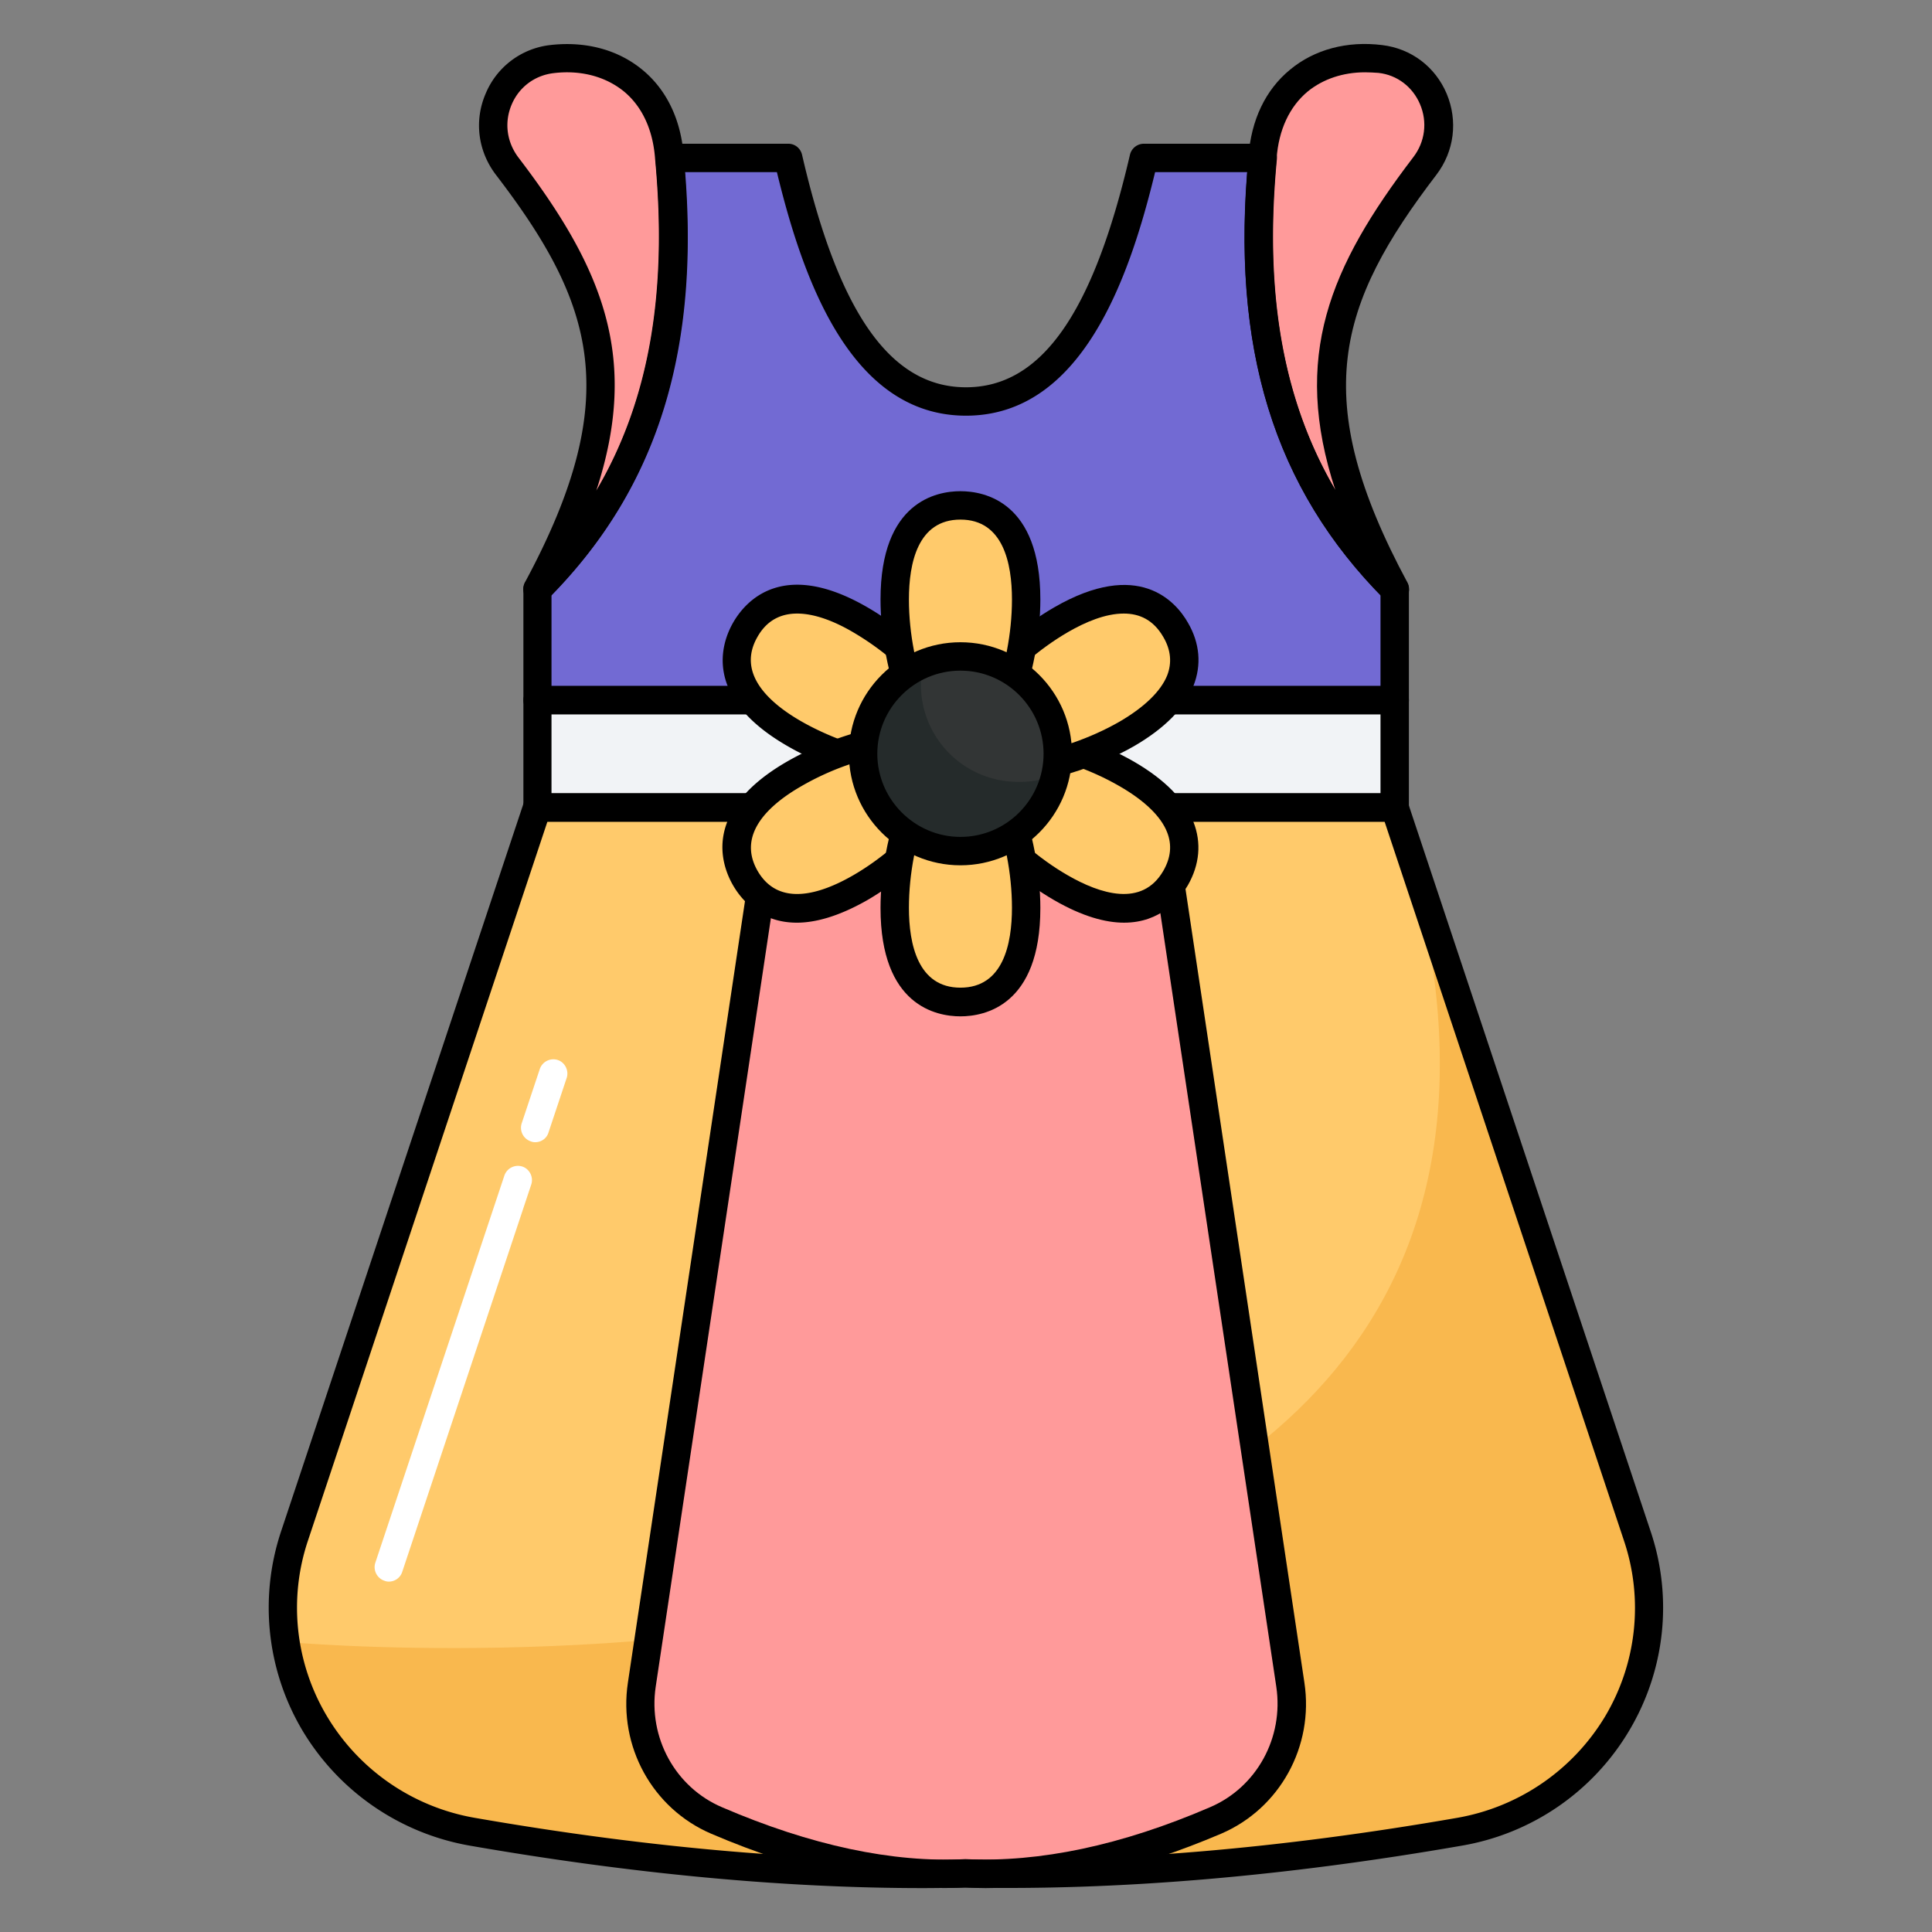 <svg xmlns="http://www.w3.org/2000/svg" xml:space="preserve" id="beach-dress" x="0" y="0" version="1.1" viewBox="0 0 66 66">
  <rect x="0" y="0" width="66" height="66" fill="#808080" stroke="none"/>
  <path d="M18.36 23.92h29.29v3.67H18.36z" style="fill:#f1f3f6"></path>
  <path d="M18.36 20.13c3.66-6.8 2.18-10.26-1.03-14.46-1.07-1.4-.23-3.44 1.52-3.66 2-.24 3.85.89 4.02 3.38.64 6.8-1.12 11.34-4.51 14.74" style="fill:#ff9a9a"></path>
  <path d="M47.64 20.13v3.79H18.36v-3.79c3.39-3.4 5.16-7.94 4.51-14.74h4.06c1.02 4.41 2.68 8.32 6.07 8.32s5.05-3.91 6.07-8.32h4.07c-.65 6.8 1.11 11.34 4.5 14.74" style="fill:#726ad3"></path>
  <path d="M49.86 62.58C43.77 63.64 38.15 64.11 33 64c-5.15.11-10.77-.36-16.86-1.42-4.69-.82-7.58-5.58-6.07-10.1l8.29-24.89h29.29l8.29 24.89c1.5 4.51-1.38 9.28-6.08 10.1" style="fill:#ffca6b"></path>
  <path d="M49.86 62.58C43.77 63.64 38.15 64.11 33 64c-5.15.11-10.77-.36-16.86-1.42-3.43-.6-5.9-3.31-6.38-6.49-.18-1.17-.1-2.4.31-3.61l8.29-24.89h29.29l8.29 24.89c1.5 4.51-1.38 9.28-6.08 10.1" style="fill:#ffca6b"></path>
  <path d="M49.86 62.58C43.77 63.64 38.15 64.11 33 64c-5.15.11-10.77-.36-16.86-1.42-3.43-.6-5.9-3.31-6.38-6.49 0 0 48.58 4.54 37.89-28.5l8.29 24.89c1.5 4.51-1.38 9.28-6.08 10.1" style="fill:#f9b84e"></path>
  <path d="M44.07 57.55c.29 1.95-.75 3.86-2.56 4.64q-4.65 1.995-8.52 1.8-3.87.195-8.52-1.8c-1.81-.78-2.85-2.69-2.56-4.64l4.49-29.97h13.17zM47.64 20.13c-3.66-6.8-2.18-10.26 1.03-14.46 1.07-1.4.23-3.44-1.52-3.66-2-.24-3.85.89-4.02 3.38-.64 6.8 1.12 11.34 4.51 14.74" style="fill:#ff9a9a"></path>
  <path d="M47.64 28.07H18.36a.48.48 0 0 1-.48-.48v-3.67c0-.27.22-.48.48-.48h29.29c.27 0 .48.22.48.48v3.67c0 .26-.22.48-.49.48m-28.8-.97h28.32v-2.7H18.84zM18.36 20.62a.495.495 0 0 1-.43-.72c3.4-6.31 2.39-9.52-.99-13.93-.61-.8-.75-1.84-.35-2.77a2.72 2.72 0 0 1 2.2-1.66c1.2-.14 2.31.15 3.15.84s1.33 1.72 1.42 2.98c.62 6.5-.86 11.31-4.65 15.11-.1.1-.23.15-.35.15m1.01-18.15c-.15 0-.31.01-.47.03-.64.08-1.17.48-1.42 1.07-.26.61-.17 1.28.23 1.81 2.86 3.75 4.16 6.81 2.66 11.38 1.8-3.06 2.44-6.74 2.01-11.32-.07-1-.44-1.8-1.07-2.32-.52-.42-1.19-.65-1.94-.65"></path>
  <path d="M47.64 24.4H18.36a.48.48 0 0 1-.48-.48v-3.79c0-.13.05-.25.14-.34 3.57-3.58 4.96-8.14 4.37-14.35a.5.5 0 0 1 .12-.37c.09-.1.22-.16.36-.16h4.06c.23 0 .42.16.47.38 1.25 5.42 3.03 7.94 5.6 7.94s4.34-2.52 5.6-7.94a.49.49 0 0 1 .47-.38h4.07a.484.484 0 0 1 .48.53c-.59 6.2.8 10.76 4.37 14.35.09.09.14.21.14.34v3.79c0 .26-.22.48-.49.48m-28.8-.97h28.32v-3.1c-3.58-3.68-5.04-8.29-4.55-14.45h-3.15c-.89 3.68-2.53 8.32-6.46 8.32s-5.57-4.64-6.46-8.32h-3.15c.48 6.17-.97 10.77-4.55 14.45zM31.52 64.5c-4.75 0-9.95-.49-15.47-1.45a8.33 8.33 0 0 1-5.71-3.92 8.23 8.23 0 0 1-.74-6.81l8.29-24.89c.07-.2.25-.33.46-.33h29.29c.21 0 .39.13.46.33l8.29 24.89c.76 2.27.49 4.75-.74 6.81a8.27 8.27 0 0 1-5.71 3.92c-6.09 1.06-11.8 1.54-16.96 1.43-.47.01-.96.02-1.46.02M18.7 28.07l-8.18 24.56c-.67 2-.43 4.19.65 6a7.34 7.34 0 0 0 5.05 3.47c6.03 1.05 11.68 1.53 16.77 1.42 5.11.11 10.76-.37 16.79-1.42a7.37 7.37 0 0 0 5.05-3.46c1.08-1.81 1.32-4 .65-6L47.3 28.07zm31.16 34.51"></path>
  <path d="M18.28 39.02q-.075 0-.15-.03a.49.49 0 0 1-.31-.61l.62-1.86a.49.49 0 0 1 .61-.31c.25.08.39.36.31.61l-.62 1.86c-.06.21-.25.34-.46.34M13.28 54.03q-.075 0-.15-.03a.49.49 0 0 1-.31-.61l4.41-13.23a.49.49 0 0 1 .61-.31c.25.08.39.36.31.61L13.74 53.7a.48.48 0 0 1-.46.33" style="fill:#fff"></path>
  <path d="M33.67 64.5c-.24 0-.47-.01-.7-.02-2.59.13-5.53-.49-8.68-1.84-2-.86-3.17-2.98-2.84-5.16l4.49-29.97c.04-.24.24-.41.48-.41h13.17c.24 0 .44.18.48.41l4.49 29.97c.33 2.18-.84 4.3-2.84 5.16-2.89 1.23-5.59 1.86-8.05 1.86m-.69-.99c2.54.12 5.33-.47 8.35-1.77 1.6-.68 2.53-2.38 2.27-4.12l-4.43-29.56H26.83L22.4 57.62c-.26 1.74.67 3.44 2.27 4.12 3.02 1.3 5.82 1.9 8.31 1.77M47.64 20.62c-.12 0-.25-.05-.34-.14-3.79-3.8-5.27-8.61-4.65-15.13.09-1.25.58-2.28 1.42-2.97.83-.69 1.95-.99 3.15-.84.99.12 1.81.74 2.2 1.66.39.93.26 1.97-.35 2.77-3.38 4.42-4.38 7.63-.99 13.93.11.21.06.48-.14.62-.09.06-.2.1-.3.1M46.63 2.47c-.75 0-1.43.23-1.95.65-.63.52-1 1.32-1.07 2.3-.44 4.59.21 8.27 2.01 11.33-1.5-4.57-.2-7.63 2.66-11.38.4-.52.49-1.2.23-1.81-.25-.59-.78-1-1.42-1.07-.15-.01-.3-.02-.46-.02"></path>
  <path d="M36.25 30.33c-2.03-1.17-4.06-3.51-3.44-4.58s3.65-.49 5.69.69c2.03 1.17 2.28 2.48 1.66 3.56-.62 1.07-1.89 1.5-3.91.33" style="fill:#ffca6b"></path>
  <path d="M29.37 21.17c2.03 1.17 4.06 3.51 3.44 4.58s-3.65.49-5.69-.69c-2.03-1.17-2.28-2.48-1.66-3.56.62-1.07 1.88-1.5 3.91-.33" style="fill:#ffca6b"></path>
  <path d="M38.4 31.52c-.63 0-1.42-.21-2.39-.77-2.08-1.2-4.46-3.78-3.62-5.24.85-1.47 4.27-.69 6.35.51 1.05.61 1.73 1.3 2.03 2.06.28.71.21 1.46-.19 2.16-.28.47-.93 1.28-2.18 1.28m-1.91-1.61c1.08.62 2.52 1.1 3.25-.16.26-.45.3-.89.13-1.32-.21-.54-.77-1.08-1.62-1.57-2.05-1.19-4.66-1.5-5.02-.86-.37.63 1.2 2.73 3.26 3.91"></path>
  <path d="M31.33 26.8c-.28 0-.58-.02-.9-.07-1.16-.17-2.49-.64-3.54-1.25-2.89-1.67-2.25-3.51-1.84-4.22s1.68-2.19 4.57-.52c1.06.61 2.12 1.52 2.85 2.45.9 1.14 1.16 2.1.76 2.8-.31.54-.96.81-1.9.81m-4.1-5.84c-.53 0-1.02.21-1.35.79-.73 1.26.41 2.27 1.49 2.89.96.55 2.15.97 3.2 1.13 1.14.17 1.69-.04 1.82-.26.13-.23.03-.81-.68-1.71a9.5 9.5 0 0 0-2.58-2.21c-.58-.34-1.27-.63-1.9-.63"></path>
  <path d="M27.12 26.44c2.03-1.17 5.07-1.76 5.69-.69s-1.41 3.41-3.44 4.58-3.29.74-3.91-.34c-.62-1.07-.36-2.38 1.66-3.55" style="fill:#ffca6b"></path>
  <path d="M38.5 25.06c-2.03 1.17-5.07 1.76-5.69.69s1.41-3.41 3.44-4.58 3.29-.74 3.91.34c.62 1.07.36 2.38-1.66 3.55" style="fill:#ffca6b"></path>
  <path d="M27.22 31.52c-1.26 0-1.91-.81-2.18-1.28-.41-.71-1.05-2.55 1.84-4.22 1.06-.61 2.38-1.08 3.54-1.25 1.43-.21 2.4.05 2.8.74s.14 1.66-.76 2.8c-.73.92-1.79 1.84-2.85 2.45-.97.55-1.76.76-2.39.76m.15-4.66c-1.08.62-2.21 1.63-1.49 2.89.73 1.26 2.17.78 3.25.16.96-.55 1.92-1.38 2.58-2.21.71-.9.81-1.49.68-1.71-.13-.23-.69-.43-1.82-.26a9.2 9.2 0 0 0-3.2 1.13"></path>
  <path d="M34.31 26.79c-.88 0-1.59-.23-1.92-.8-.85-1.47 1.54-4.04 3.62-5.24 2.89-1.67 4.16-.2 4.57.52.41.7.47 1.45.19 2.16-.3.76-.98 1.45-2.03 2.06-1.27.73-3.05 1.3-4.43 1.3m4.08-5.83c-.63 0-1.31.29-1.9.63-2.05 1.19-3.63 3.28-3.26 3.92s2.97.32 5.02-.86c.84-.49 1.4-1.03 1.62-1.57.17-.43.13-.88-.13-1.32-.34-.59-.82-.8-1.35-.8"></path>
  <path d="M35.06 20.48c0 2.35-1.01 5.27-2.25 5.27s-2.25-2.92-2.25-5.27c0-2.34 1.01-3.22 2.25-3.22s2.25.88 2.25 3.22M30.56 31.02c0-2.35 1.01-5.27 2.25-5.27s2.25 2.92 2.25 5.27c0 2.34-1.01 3.22-2.25 3.22s-2.25-.88-2.25-3.22" style="fill:#ffca6b"></path>
  <path d="M32.81 26.23c-1.69 0-2.73-3.35-2.73-5.75 0-3.34 1.91-3.7 2.73-3.7s2.73.36 2.73 3.7c0 2.4-1.04 5.75-2.73 5.75m0-8.48c-1.46 0-1.76 1.49-1.76 2.73 0 2.37 1.03 4.78 1.76 4.78s1.76-2.41 1.76-4.78c0-1.24-.3-2.73-1.76-2.73"></path>
  <path d="M32.81 34.72c-.82 0-2.73-.36-2.73-3.7 0-2.4 1.04-5.75 2.73-5.75s2.73 3.35 2.73 5.75c0 3.34-1.91 3.7-2.73 3.7m0-8.49c-.74 0-1.76 2.41-1.76 4.78 0 1.25.31 2.73 1.76 2.73 1.46 0 1.76-1.49 1.76-2.73 0-2.37-1.02-4.78-1.76-4.78"></path>
  <path d="M36.14 25.75c0 1.84-1.49 3.33-3.32 3.33-1.84 0-3.33-1.49-3.33-3.33s1.49-3.33 3.33-3.33c1.83 0 3.32 1.49 3.32 3.33" style="fill:#323535"></path>
  <path d="M36.06 26.47a3.329 3.329 0 0 1-6.58-.72c0-1.39.85-2.58 2.06-3.08a3.318 3.318 0 0 0 3.24 4.04c.46.01.89-.08 1.28-.24" style="fill:#252b2b"></path>
  <path d="M32.81 29.56c-2.1 0-3.81-1.71-3.81-3.81s1.71-3.81 3.81-3.81 3.81 1.71 3.81 3.81-1.71 3.81-3.81 3.81m0-6.65c-1.57 0-2.84 1.28-2.84 2.84s1.28 2.84 2.84 2.84c1.57 0 2.84-1.28 2.84-2.84s-1.27-2.84-2.84-2.84"></path>
</svg>
